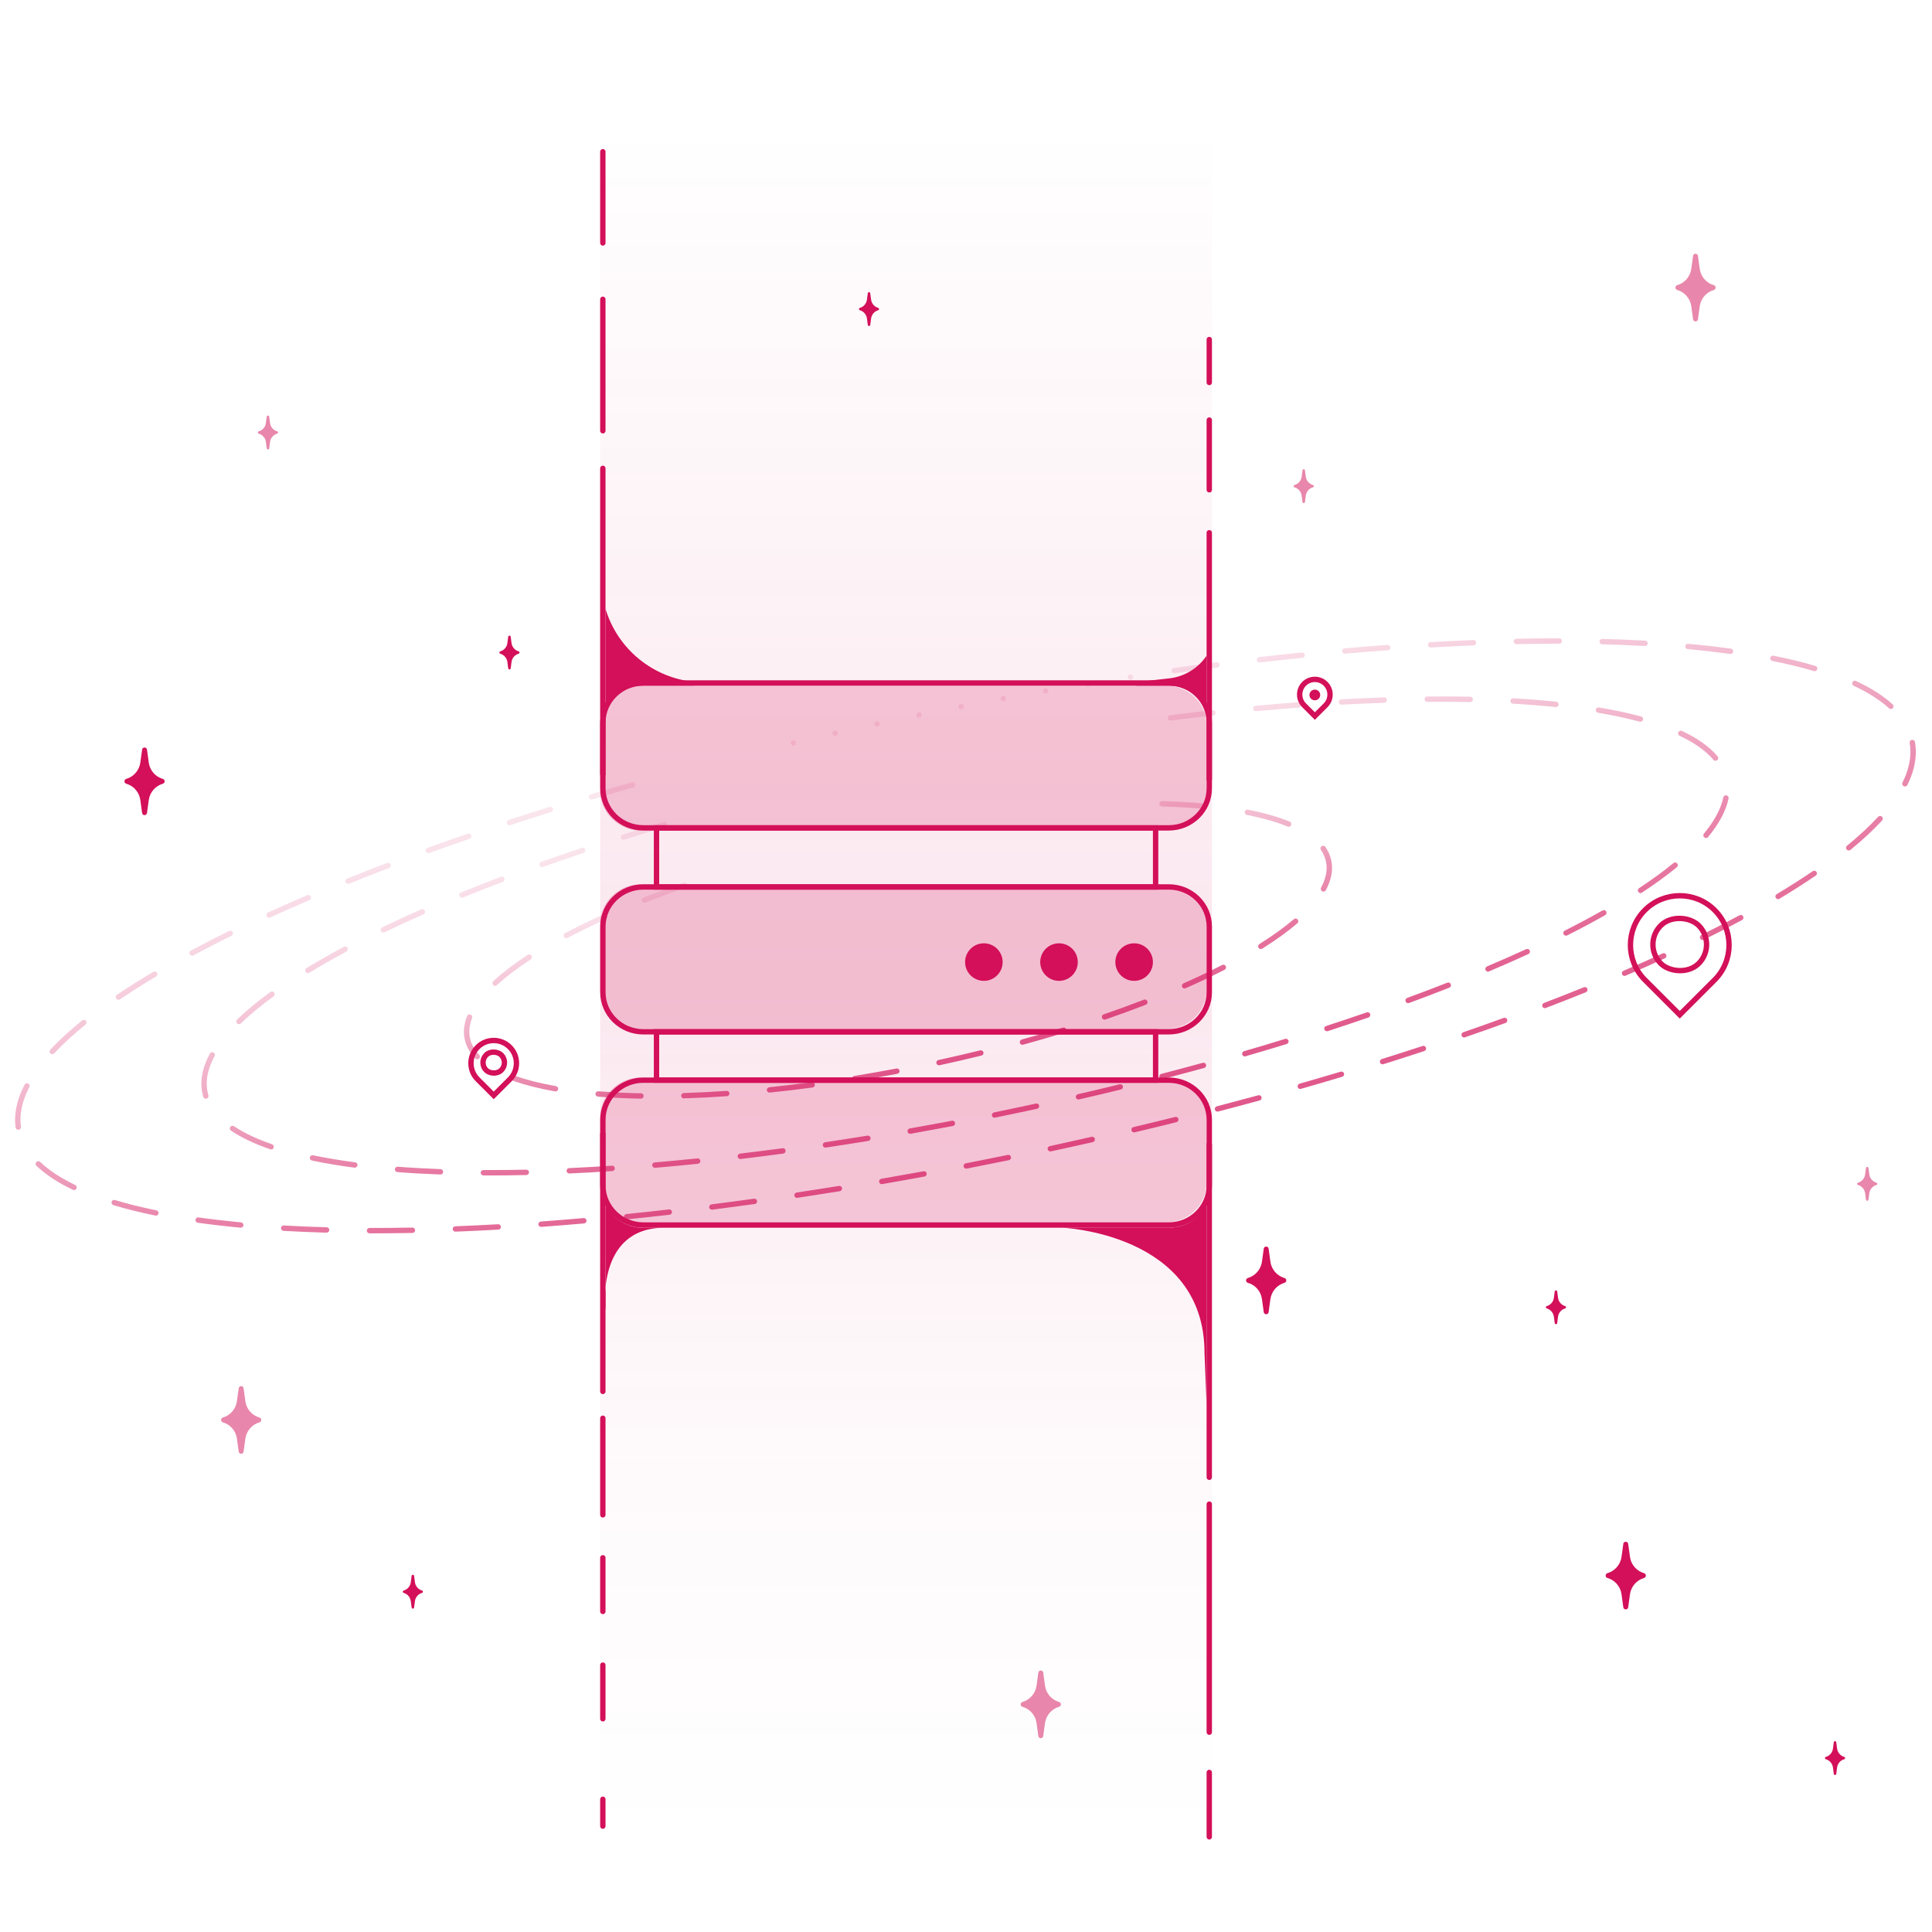 <?xml version="1.0" encoding="UTF-8"?><svg id="Layer_2" xmlns="http://www.w3.org/2000/svg" xmlns:xlink="http://www.w3.org/1999/xlink" viewBox="0 0 360 360"><defs><style>.cls-1,.cls-2,.cls-3{fill:none;}.cls-4{fill:url(#linear-gradient);}.cls-5,.cls-6,.cls-7{fill:#d31059;}.cls-2,.cls-3{stroke:#d31059;stroke-linecap:round;stroke-miterlimit:10;}.cls-6{opacity:.2;}.cls-8{fill:url(#linear-gradient-3);}.cls-9{fill:url(#linear-gradient-4);}.cls-10{fill:url(#linear-gradient-2);}.cls-3{opacity:.1;stroke-dasharray:0 8;}.cls-7{opacity:.5;}</style><linearGradient id="linear-gradient" x1="168.83" y1="23.77" x2="168.83" y2="343.77" gradientUnits="userSpaceOnUse"><stop offset="0" stop-color="#d31059" stop-opacity="0"/><stop offset=".5" stop-color="#d31059" stop-opacity=".1"/><stop offset=".57" stop-color="#d31059" stop-opacity=".07"/><stop offset=".78" stop-color="#d31059" stop-opacity=".02"/><stop offset="1" stop-color="#d31059" stop-opacity="0"/></linearGradient><linearGradient id="linear-gradient-2" x1="187.9" y1="208.25" x2="171.2" y2="141.28" gradientUnits="userSpaceOnUse"><stop offset="0" stop-color="#d31059" stop-opacity=".7"/><stop offset="1" stop-color="#d31059" stop-opacity=".1"/></linearGradient><linearGradient id="linear-gradient-3" x1="190.37" y1="216.29" x2="169.57" y2="132.85" xlink:href="#linear-gradient-2"/><linearGradient id="linear-gradient-4" x1="172.85" y1="199.18" x2="162.04" y2="155.81" xlink:href="#linear-gradient-2"/></defs><g id="Layer_1-2"><g id="DC"><g id="Datacenter"><rect class="cls-4" x="111.83" y="23.77" width="114" height="320"/><path class="cls-6" d="m224.83,135.13v12.27c0,4.06-3.38,7.36-7.54,7.36h-97.93c-4.16,0-7.54-3.3-7.54-7.36v-12.27c0-1.04.22-2.03.62-2.92,1.15-2.61,3.81-4.44,6.92-4.44h97.93c3.1,0,5.76,1.83,6.92,4.44.4.9.62,1.88.62,2.92Z"/><path class="cls-6" d="m224.83,172.13v12.27c0,4.06-3.38,7.36-7.53,7.36h-97.93c-4.16,0-7.53-3.3-7.53-7.36v-12.27c0-4.06,3.38-7.36,7.53-7.36h97.93c4.16,0,7.53,3.3,7.53,7.36Z"/><path class="cls-6" d="m224.83,208.13v12.27c0,1.04-.22,2.02-.62,2.92-1.15,2.61-3.81,4.44-6.92,4.44h-97.93c-3.1,0-5.76-1.83-6.92-4.44-.4-.9-.62-1.88-.62-2.92v-12.27c0-4.06,3.38-7.36,7.54-7.36h97.93c4.16,0,7.54,3.3,7.54,7.36Z"/><path class="cls-2" d="m225.33,134.63v12.27c0,4.06-3.38,7.36-7.53,7.36h-97.93c-4.16,0-7.53-3.3-7.53-7.36v-12.27c0-4.06,3.38-7.36,7.53-7.36h97.93c4.16,0,7.53,3.3,7.53,7.36Z"/><path class="cls-2" d="m225.33,172.63v12.27c0,4.06-3.38,7.36-7.53,7.36h-97.93c-4.16,0-7.53-3.3-7.53-7.36v-12.27c0-4.06,3.38-7.36,7.53-7.36h97.93c4.16,0,7.53,3.3,7.53,7.36Z"/><path class="cls-5" d="m217.8,228.77h-97.93c-4.43,0-8.03-3.53-8.03-7.86v-12.27c0-4.34,3.6-7.86,8.03-7.86h97.93c4.43,0,8.03,3.53,8.03,7.86v12.27c0,4.34-3.6,7.86-8.03,7.86Zm-97.93-27c-3.88,0-7.03,3.08-7.03,6.86v12.27c0,3.78,3.16,6.86,7.03,6.86h97.93c3.88,0,7.03-3.08,7.03-6.86v-12.27c0-3.78-3.16-6.86-7.03-6.86h-97.93Z"/><circle class="cls-5" cx="211.33" cy="179.27" r="3.5"/><circle class="cls-5" cx="197.33" cy="179.27" r="3.5"/><circle class="cls-5" cx="183.33" cy="179.27" r="3.5"/><rect class="cls-2" x="122.33" y="154.27" width="93" height="11"/><rect class="cls-2" x="122.33" y="192.27" width="93" height="9"/><line class="cls-2" x1="112.33" y1="144.27" x2="112.33" y2="87.27"/><line class="cls-2" x1="112.33" y1="80.27" x2="112.33" y2="55.77"/><line class="cls-2" x1="112.33" y1="45.27" x2="112.33" y2="28.27"/><line class="cls-2" x1="225.33" y1="213.27" x2="225.33" y2="275.27"/><line class="cls-2" x1="225.33" y1="280.27" x2="225.33" y2="322.77"/><line class="cls-2" x1="225.33" y1="330.27" x2="225.33" y2="342.27"/><line class="cls-2" x1="112.33" y1="211.27" x2="112.33" y2="259.27"/><line class="cls-2" x1="112.33" y1="264.27" x2="112.33" y2="282.27"/><line class="cls-2" x1="112.33" y1="290.27" x2="112.33" y2="300.27"/><line class="cls-2" x1="112.33" y1="310.27" x2="112.33" y2="320.27"/><line class="cls-2" x1="112.33" y1="335.27" x2="112.33" y2="340.27"/><line class="cls-2" x1="225.33" y1="145.27" x2="225.33" y2="99.27"/><line class="cls-2" x1="225.33" y1="91.27" x2="225.33" y2="78.27"/><line class="cls-2" x1="225.33" y1="71.27" x2="225.33" y2="63.27"/><path class="cls-5" d="m130.25,127.14l-.87.62h-9.62c-3.11,0-5.77,1.85-6.93,4.5v-18.81c2.25,7.51,8.86,12.9,16.67,13.62l.75.06Z"/><path class="cls-5" d="m224.83,122.17v10.1c-1.16-2.65-3.82-4.5-6.93-4.5h-6.13l-.62-.62,6.74-.75c2.82-.31,5.36-1.87,6.94-4.23Z"/><path class="cls-5" d="m224.83,224.26v37.47l-.39-9.67c0-22.3-26.61-23.3-26.61-23.3h20.07c3.11,0,5.77-1.85,6.93-4.5Z"/><path class="cls-5" d="m123.83,228.77c-13,0-11,15.55-11,15.55v-20.05c1.16,2.65,3.82,4.5,6.93,4.5h4.07Z"/><path class="cls-10" d="m91.33,219.02h-1.26c-.28,0-.5-.23-.5-.5s.22-.5.5-.5h1.26c2.2,0,4.46-.02,6.73-.07.31,0,.51.21.51.49,0,.28-.21.51-.49.51-2.28.05-4.55.08-6.75.08Zm-9.26-.17h-.02c-2.75-.1-5.45-.25-8.01-.45-.28-.02-.48-.26-.46-.54.02-.28.29-.49.54-.46,2.55.2,5.23.35,7.97.45.28.01.49.24.48.52-.01.27-.23.48-.5.48Zm24-.19c-.27,0-.49-.21-.5-.48-.01-.28.2-.51.48-.52,2.6-.12,5.28-.27,7.98-.45.3-.03.51.19.53.47.02.28-.19.51-.47.53-2.7.18-5.39.33-8,.45,0,0-.02,0-.02,0Zm15.96-1.06c-.26,0-.47-.2-.5-.46-.02-.28.18-.52.46-.54,2.62-.22,5.3-.48,7.96-.75.26-.03.52.17.55.45.03.27-.17.52-.45.55-2.66.27-5.34.53-7.97.75-.01,0-.03,0-.04,0Zm-55.9-.02s-.04,0-.07,0c-2.83-.37-5.49-.82-7.93-1.33-.27-.06-.44-.32-.39-.59.06-.27.32-.45.59-.39,2.41.5,5.05.95,7.85,1.31.27.04.47.29.43.56-.03.25-.25.43-.5.43Zm71.82-1.62c-.25,0-.46-.19-.5-.44-.03-.27.16-.52.44-.56,2.61-.31,5.26-.65,7.93-1,.27-.05.53.15.56.43.04.27-.16.53-.43.56-2.68.36-5.33.7-7.94,1.01-.02,0-.04,0-.06,0Zm-87.43-1.78c-.05,0-.11,0-.16-.03-2.93-1.01-5.39-2.18-7.32-3.47-.23-.15-.29-.46-.14-.69.16-.23.47-.29.69-.14,1.86,1.25,4.25,2.38,7.09,3.36.26.09.4.37.31.64-.07.21-.27.34-.47.34Zm103.29-.34c-.24,0-.46-.18-.49-.43-.04-.27.15-.53.42-.57,2.61-.39,5.24-.8,7.9-1.23.26-.05.53.14.57.41.04.27-.14.53-.41.57-2.66.43-5.3.85-7.91,1.24-.03,0-.05,0-.08,0Zm15.79-2.58c-.24,0-.45-.17-.49-.41-.05-.27.13-.53.41-.58,2.6-.46,5.23-.94,7.86-1.44.28-.05.53.13.58.4s-.13.53-.4.58c-2.64.5-5.27.98-7.88,1.45-.03,0-.06,0-.09,0Zm15.72-2.99c-.23,0-.44-.16-.49-.4-.05-.27.12-.53.39-.59l1.4-.29c2.16-.44,4.3-.9,6.42-1.36.28-.06.54.11.59.38.06.27-.11.54-.38.59-2.13.46-4.28.92-6.44,1.36l-1.4.29s-.07,0-.1,0Zm15.64-3.39c-.23,0-.43-.16-.49-.39-.06-.27.11-.54.38-.6,2.62-.6,5.21-1.22,7.78-1.85.27-.06.54.1.6.37.07.27-.1.54-.37.6-2.57.63-5.17,1.25-7.79,1.85-.04,0-.08.01-.11.01Zm-162.61-.16c-.22,0-.42-.14-.48-.36-.07-.23-.12-.46-.17-.69-.12-.57-.18-1.16-.18-1.75,0-1.78.54-3.66,1.59-5.6.13-.24.44-.33.68-.2.24.13.33.44.2.68-.98,1.79-1.47,3.51-1.47,5.12,0,.52.05,1.04.16,1.55.04.21.09.41.15.62.08.26-.07.54-.34.62-.05.01-.09.02-.14.02Zm178.16-3.64c-.22,0-.43-.15-.48-.37-.07-.27.09-.54.36-.61,2.61-.68,5.18-1.36,7.73-2.06.27-.07.54.08.61.35.07.27-.08.54-.35.61-2.55.7-5.13,1.38-7.74,2.06-.04.01-.08.02-.13.02Zm15.44-4.23c-.22,0-.42-.14-.48-.36-.08-.27.08-.54.34-.62,2.59-.75,5.15-1.51,7.66-2.29.26-.08.54.07.62.33.08.26-.07.54-.33.62-2.52.77-5.08,1.54-7.68,2.29-.05.01-.09.02-.14.02Zm15.3-4.7c-.21,0-.41-.13-.48-.34-.08-.26.06-.54.32-.63,2.57-.83,5.12-1.69,7.58-2.54.26-.09.55.05.64.31s-.05.55-.31.64c-2.47.85-5.03,1.71-7.6,2.55-.05.02-.1.02-.16.02Zm-202.72-1.31c-.13,0-.26-.05-.36-.15-.19-.2-.19-.52.01-.71,1.73-1.67,3.82-3.41,6.21-5.14.22-.16.54-.11.7.11.16.22.11.54-.11.7-2.35,1.71-4.4,3.41-6.1,5.05-.1.09-.22.14-.35.14Zm217.85-3.92c-.2,0-.39-.12-.47-.33-.1-.26.04-.55.3-.64,2.56-.94,5.07-1.9,7.47-2.84.26-.1.55.02.65.28.1.26-.02.55-.28.65-2.4.95-4.92,1.91-7.49,2.85-.06.02-.12.03-.17.03Zm-205.02-5.59c-.17,0-.33-.09-.43-.24-.14-.24-.07-.54.17-.69,2.15-1.31,4.5-2.65,6.97-3.98.24-.13.55-.04.68.21.13.24.04.55-.2.68-2.46,1.32-4.79,2.65-6.93,3.95-.08.05-.17.07-.26.07Zm219.91-.28c-.19,0-.38-.11-.46-.31-.11-.25.01-.55.26-.66,2.51-1.06,4.97-2.15,7.31-3.22.25-.11.55,0,.66.25.12.25,0,.55-.25.66-2.35,1.08-4.82,2.17-7.34,3.24-.06.03-.13.04-.2.04Zm14.53-6.7c-.18,0-.36-.1-.45-.27-.12-.25-.03-.55.22-.67,2.47-1.25,4.84-2.51,7.04-3.76.24-.14.54-.05.68.19.14.24.05.55-.19.68-2.21,1.25-4.59,2.53-7.08,3.78-.07.04-.15.05-.23.05Zm-220.36-.6c-.19,0-.36-.1-.45-.28-.12-.25-.02-.55.23-.67,2.32-1.12,4.77-2.25,7.28-3.36.25-.11.55,0,.66.26.11.25,0,.55-.25.66-2.5,1.1-4.94,2.23-7.25,3.34-.07.03-.14.05-.22.05Zm14.63-6.48c-.2,0-.38-.12-.46-.31-.1-.26.02-.55.27-.65,2.41-.98,4.92-1.97,7.46-2.94.26-.1.55.03.64.29.1.26-.03.55-.29.65-2.53.96-5.03,1.95-7.43,2.93-.06.03-.13.04-.19.04Zm219.62-.85c-.16,0-.32-.08-.42-.23-.15-.23-.09-.54.14-.69,2.39-1.58,4.56-3.15,6.42-4.68.21-.17.53-.14.7.07.17.21.14.53-.07.7-1.89,1.55-4.08,3.14-6.51,4.74-.08.06-.18.08-.28.08Zm-204.67-4.85c-.21,0-.4-.13-.47-.33-.09-.26.04-.55.3-.64,2.46-.88,5-1.76,7.57-2.62.26-.09.54.05.63.31s-.05.55-.31.63c-2.56.86-5.1,1.74-7.55,2.61-.06.02-.11.03-.17.03Zm15.17-5.1c-.21,0-.41-.14-.48-.35-.08-.26.06-.54.33-.63,2.51-.79,5.06-1.58,7.65-2.35.27-.08.54.07.62.34.08.26-.07.54-.34.62-2.59.77-5.13,1.56-7.63,2.35-.05.02-.1.02-.15.02Zm201.7-.32c-.11,0-.23-.04-.32-.12-.21-.18-.24-.49-.07-.7,1.96-2.36,3.17-4.63,3.61-6.74.06-.27.32-.44.59-.39.27.06.44.32.39.59-.47,2.27-1.75,4.68-3.82,7.18-.1.12-.24.18-.38.18Zm1.76-14.39c-.14,0-.28-.06-.38-.18-1.39-1.66-3.5-3.16-6.29-4.47-.25-.12-.36-.42-.24-.67.12-.25.41-.36.67-.24,2.92,1.37,5.15,2.96,6.63,4.73.18.21.15.53-.06.7-.09.08-.21.12-.32.12Zm-13.99-7.27s-.09,0-.13-.02c-2.34-.63-4.96-1.19-7.77-1.66-.27-.05-.46-.3-.41-.58.05-.27.31-.45.58-.41,2.85.48,5.5,1.05,7.87,1.68.27.07.42.35.35.61-.06.22-.26.37-.48.37Zm-87.57-.22c-.25,0-.46-.18-.5-.44-.03-.27.16-.52.43-.56,2.68-.34,5.33-.65,7.95-.94.27-.03.52.17.55.44.03.27-.17.52-.44.55-2.61.29-5.26.6-7.94.94-.02,0-.04,0-.06,0Zm15.9-1.76c-.25,0-.47-.19-.5-.45-.03-.27.18-.52.45-.54,2.7-.25,5.39-.48,7.98-.68.29-.02.52.19.54.46.02.28-.19.52-.46.54-2.59.2-5.27.42-7.96.68-.02,0-.03,0-.05,0Zm55.92-.76s-.04,0-.05,0c-2.51-.26-5.19-.47-7.95-.63-.28-.02-.49-.25-.47-.53.02-.27.23-.47.53-.47,2.78.16,5.47.37,8,.63.27.03.47.27.45.55-.03.26-.24.45-.5.45Zm-39.96-.44c-.26,0-.48-.21-.5-.47-.02-.28.2-.51.47-.53,2.72-.15,5.41-.27,8-.36.26-.04.51.21.52.48,0,.28-.21.51-.48.52-2.58.09-5.27.21-7.98.36,0,0-.02,0-.03,0Zm23.99-.49h-.01c-2.58-.05-5.24-.07-7.99-.04-.27.02-.5-.22-.5-.5,0-.28.22-.5.5-.5,2.75-.02,5.42,0,8.02.04.28,0,.5.23.49.51,0,.27-.23.49-.5.49Z"/><path class="cls-8" d="m69.67,229.81h-.82c-.28,0-.5-.23-.5-.5,0-.28.22-.5.5-.5h.82c2.35,0,4.76-.02,7.17-.07.28,0,.5.21.51.49,0,.28-.21.5-.49.51-2.42.05-4.84.07-7.19.07Zm-8.82-.12h-.01c-2.75-.08-5.44-.19-8.01-.34-.28-.02-.49-.25-.47-.53.02-.28.26-.5.53-.47,2.55.15,5.24.26,7.98.33.28,0,.49.24.49.51,0,.27-.23.49-.5.49Zm24-.19c-.27,0-.49-.21-.5-.48-.01-.28.2-.51.48-.52,2.63-.1,5.31-.23,7.98-.38.27-.03.51.2.53.47.02.28-.2.51-.47.53-2.68.15-5.37.28-8,.38h-.02Zm-39.97-.74s-.03,0-.05,0c-2.77-.26-5.45-.57-7.97-.92-.27-.04-.46-.29-.43-.56.04-.27.3-.46.56-.43,2.5.35,5.17.66,7.92.92.27.03.48.27.45.54-.02.26-.24.45-.5.45Zm55.94-.15c-.26,0-.48-.2-.5-.46-.02-.28.19-.51.46-.54,2.62-.19,5.28-.4,7.97-.64.26-.02.52.18.54.46.02.27-.18.52-.46.54-2.7.23-5.36.45-7.98.64-.01,0-.02,0-.04,0Zm15.94-1.39c-.25,0-.47-.19-.5-.45-.03-.27.17-.52.45-.55,2.62-.26,5.27-.55,7.95-.86.27-.03.52.17.55.44.03.27-.17.52-.44.55-2.68.31-5.34.59-7.96.86-.02,0-.03,0-.05,0Zm-87.72-.72s-.07,0-.1,0c-2.81-.57-5.44-1.23-7.81-1.94-.26-.08-.41-.36-.33-.62.08-.26.36-.41.62-.33,2.34.71,4.93,1.35,7.72,1.92.27.06.45.32.39.59-.05.24-.26.4-.49.4Zm103.61-1.09c-.25,0-.46-.18-.5-.44-.04-.27.16-.52.43-.56,2.62-.33,5.26-.68,7.93-1.05.25-.04.53.15.56.43.04.27-.15.53-.43.56-2.67.37-5.31.72-7.94,1.06-.02,0-.04,0-.06,0Zm15.85-2.2c-.24,0-.46-.18-.49-.43-.04-.27.15-.53.42-.57,2.61-.39,5.25-.81,7.9-1.23.27-.05.53.14.57.41.04.27-.14.53-.41.57-2.66.43-5.29.84-7.91,1.24-.03,0-.05,0-.08,0Zm-134.7-1.46c-.07,0-.15-.02-.22-.05-2.79-1.33-5.07-2.83-6.78-4.46-.2-.19-.21-.51-.02-.71.19-.2.51-.21.71-.02,1.63,1.56,3.83,3,6.52,4.29.25.12.35.42.24.67-.09.18-.26.28-.45.28Zm150.5-1.1c-.24,0-.45-.17-.49-.42-.05-.27.14-.53.41-.58,2.61-.45,5.23-.92,7.87-1.4.27-.04.53.13.58.4.05.27-.13.53-.4.58-2.64.49-5.27.95-7.88,1.41-.03,0-.06,0-.09,0Zm15.74-2.89c-.23,0-.44-.17-.49-.4-.05-.27.12-.53.4-.59,2.6-.51,5.22-1.03,7.84-1.57.27-.05.54.12.59.39.05.27-.12.54-.39.59-2.63.54-5.24,1.06-7.85,1.57-.03,0-.06,0-.1,0Zm15.67-3.22c-.23,0-.44-.16-.49-.39-.06-.27.11-.54.38-.59,2.62-.57,5.22-1.14,7.81-1.73.27-.06.54.11.6.38.06.27-.11.54-.38.6-2.59.59-5.19,1.16-7.82,1.73-.04,0-.07.01-.11.01Zm15.61-3.54c-.23,0-.43-.15-.49-.38-.06-.27.1-.54.37-.6,2.61-.62,5.2-1.25,7.77-1.89.27-.07.54.1.61.36.07.27-.1.54-.36.61-2.57.64-5.17,1.27-7.78,1.89-.04,0-.08.01-.12.01Zm-207.92-.48c-.25,0-.46-.18-.49-.43-.06-.47-.1-.95-.1-1.43,0-2.08.59-4.28,1.77-6.54.13-.25.43-.34.67-.21.25.13.34.43.21.67-1.1,2.12-1.65,4.16-1.65,6.07,0,.43.03.87.09,1.29.04.27-.15.53-.43.56-.02,0-.04,0-.07,0Zm223.45-3.39c-.22,0-.42-.15-.48-.37-.07-.27.09-.54.36-.61,2.6-.68,5.18-1.37,7.73-2.06.27-.07.54.08.61.35.07.27-.08.54-.35.61-2.55.7-5.13,1.39-7.74,2.07-.04.01-.08.02-.13.02Zm15.44-4.22c-.22,0-.42-.14-.48-.36-.08-.27.08-.54.34-.62,2.59-.74,5.15-1.49,7.67-2.24.27-.08.54.07.62.33.08.26-.07.54-.34.62-2.53.76-5.09,1.51-7.69,2.25-.05.01-.09.02-.14.02Zm15.33-4.59c-.21,0-.41-.14-.48-.35-.08-.26.06-.54.33-.63,2.58-.81,5.11-1.62,7.61-2.44.26-.09.54.06.63.32.09.26-.06.54-.32.63-2.5.82-5.05,1.64-7.63,2.45-.05.02-.1.02-.15.02Zm-247.89-1.89c-.12,0-.25-.04-.34-.13-.2-.19-.21-.51-.02-.71,1.66-1.77,3.66-3.61,5.94-5.45.21-.17.53-.14.7.07s.14.53-.07.7c-2.24,1.81-4.21,3.61-5.84,5.36-.1.11-.23.16-.37.16Zm263.09-3.11c-.21,0-.4-.13-.47-.34-.09-.26.05-.55.31-.64,2.56-.88,5.07-1.77,7.54-2.67.26-.09.55.04.64.3.09.26-.04.55-.3.64-2.47.9-4.99,1.79-7.55,2.67-.05.02-.11.03-.16.03Zm15.05-5.46c-.2,0-.39-.12-.47-.32-.1-.26.03-.55.29-.65,2.52-.96,5.02-1.95,7.44-2.93.25-.1.55.02.65.28.1.26-.02.55-.28.65-2.42.98-4.93,1.96-7.46,2.93-.06.02-.12.03-.18.03Zm-265.81-1.57c-.16,0-.32-.08-.41-.22-.16-.23-.09-.54.13-.69,2.09-1.41,4.37-2.86,6.79-4.29.24-.14.54-.06.69.17.14.24.06.54-.17.69-2.4,1.42-4.66,2.86-6.74,4.26-.09.06-.18.09-.28.09Zm280.65-4.44c-.19,0-.38-.11-.46-.3-.11-.25,0-.55.26-.66,2.48-1.06,4.93-2.15,7.3-3.24.25-.11.55,0,.66.25.12.25,0,.55-.25.66-2.38,1.09-4.84,2.19-7.33,3.25-.06.03-.13.04-.2.04Zm-266.92-3.77c-.18,0-.35-.1-.44-.26-.13-.24-.04-.55.2-.68,2.27-1.22,4.67-2.45,7.13-3.67.25-.12.55-.02.67.23.12.25.02.55-.23.67-2.46,1.21-4.84,2.44-7.1,3.65-.08.04-.16.06-.24.06Zm281.46-2.92c-.18,0-.36-.1-.45-.28-.12-.25-.02-.55.23-.67,2.45-1.21,4.84-2.45,7.1-3.66.24-.13.55-.04.68.2.13.24.04.55-.2.68-2.26,1.22-4.66,2.46-7.13,3.68-.07.04-.15.05-.22.05Zm-267.11-4.17c-.19,0-.37-.11-.46-.29-.11-.25,0-.55.25-.66,2.36-1.08,4.83-2.17,7.33-3.24.25-.11.55,0,.66.26.11.25,0,.55-.26.66-2.5,1.07-4.95,2.16-7.31,3.23-.07.03-.14.05-.21.05Zm281.18-3.45c-.17,0-.33-.09-.43-.24-.14-.24-.07-.54.17-.69,2.4-1.43,4.66-2.88,6.72-4.28.23-.15.54-.1.69.13.16.23.1.54-.13.69-2.08,1.42-4.36,2.87-6.77,4.32-.08.05-.17.07-.26.07Zm-266.48-2.86c-.2,0-.38-.12-.46-.31-.1-.26.02-.55.28-.65,2.41-.97,4.92-1.95,7.46-2.92.26-.1.55.03.65.29.1.26-.03.55-.29.65-2.54.97-5.04,1.95-7.44,2.92-.06.02-.12.04-.19.04Zm14.95-5.71c-.2,0-.4-.13-.47-.33-.09-.26.04-.55.3-.64,2.47-.89,4.99-1.78,7.55-2.66.26-.09.54.05.63.31.09.26-.05.55-.31.64-2.56.88-5.07,1.77-7.54,2.66-.06.02-.11.03-.17.03Zm264.69-.5c-.14,0-.29-.06-.39-.18-.17-.21-.14-.53.07-.7,2.24-1.83,4.19-3.64,5.8-5.39.19-.2.5-.22.71-.03.2.19.22.5.03.71-1.64,1.79-3.63,3.63-5.9,5.49-.09.08-.21.11-.32.11Zm-249.56-4.71c-.21,0-.41-.13-.48-.34-.09-.26.06-.54.32-.63,2.5-.82,5.05-1.64,7.63-2.44.27-.08.54.06.63.33.08.26-.06.54-.33.63-2.58.81-5.11,1.62-7.62,2.44-.05.02-.1.02-.16.02Zm15.28-4.78c-.22,0-.41-.14-.48-.36-.08-.26.07-.54.34-.62,2.53-.76,5.09-1.5,7.69-2.24.27-.07.54.08.62.34.08.27-.08.54-.34.62-2.59.74-5.15,1.49-7.67,2.24-.05.01-.1.02-.14.02Zm244.75-2.44c-.07,0-.15-.02-.22-.05-.25-.12-.35-.42-.23-.67.98-1.99,1.48-3.91,1.48-5.72,0-.56-.05-1.12-.14-1.66-.05-.27.14-.53.41-.58.26-.05.53.13.58.41.1.6.16,1.22.16,1.83,0,1.97-.53,4.04-1.58,6.17-.09.18-.26.28-.45.28Zm-2.61-14.43c-.12,0-.24-.04-.34-.13-1.67-1.52-3.89-2.94-6.59-4.19-.25-.12-.36-.41-.24-.66.12-.25.42-.36.66-.24,2.79,1.3,5.1,2.77,6.84,4.36.2.19.22.5.03.71-.1.11-.23.16-.37.16Zm-133.53-6.66c-.25,0-.46-.18-.49-.43-.04-.27.15-.53.43-.56,2.67-.37,5.31-.73,7.94-1.06.27-.03.52.16.56.43.04.27-.16.52-.43.56-2.62.33-5.26.69-7.92,1.06-.02,0-.05,0-.07,0Zm119.32-.39s-.09,0-.14-.02c-2.35-.69-4.95-1.33-7.73-1.88-.27-.05-.45-.32-.39-.59.05-.27.33-.45.59-.39,2.81.56,5.43,1.2,7.81,1.9.26.08.42.36.34.62-.06.22-.26.36-.48.36Zm-103.45-1.63c-.25,0-.47-.19-.5-.44-.03-.27.17-.52.44-.55,2.68-.31,5.33-.6,7.96-.86.27-.02.52.17.55.45.03.27-.17.52-.45.55-2.62.27-5.27.55-7.95.86-.02,0-.04,0-.06,0Zm87.79-1.58s-.05,0-.07,0c-2.51-.34-5.17-.65-7.93-.9-.27-.03-.48-.27-.45-.54.03-.28.27-.48.54-.45,2.77.25,5.45.56,7.97.9.27.04.46.29.43.56-.03.25-.25.43-.49.43Zm-71.87-.04c-.26,0-.47-.2-.5-.46-.02-.28.18-.52.45-.54,2.7-.24,5.36-.45,7.98-.64.24-.03.51.19.54.46.02.28-.19.51-.46.53-2.62.19-5.28.41-7.97.64-.01,0-.03,0-.04,0Zm15.96-1.16c-.26,0-.48-.21-.5-.47-.02-.28.19-.51.47-.53,2.71-.15,5.4-.29,8-.39.31-.03.51.2.52.48.01.28-.2.51-.48.52-2.6.1-5.28.23-7.98.39,0,0-.02,0-.03,0Zm39.98-.28s-.02,0-.03,0c-2.57-.14-5.26-.25-7.98-.32-.28,0-.49-.24-.49-.51,0-.27.24-.5.51-.49,2.73.07,5.43.18,8.01.32.28.02.49.25.47.53-.01.27-.24.47-.5.47Zm-24-.35c-.27,0-.49-.22-.5-.49,0-.28.21-.5.49-.51,2.57-.05,5.12-.08,7.58-.08h.43c.28,0,.5.23.5.5s-.22.5-.5.5h-.43c-2.46,0-5,.03-7.56.08h-.01Z"/><path class="cls-3" d="m147.83,138.43c7.69-1.84,15.56-3.59,23.59-5.24,13.83-2.85,27.36-5.25,40.41-7.2"/><path class="cls-9" d="m119.43,204.72h0c-2.81-.05-5.51-.18-8.02-.38-.28-.02-.48-.26-.46-.54.02-.28.27-.47.54-.46,2.5.2,5.17.33,7.96.38.28,0,.5.23.49.51,0,.27-.23.49-.5.49Zm8-.05c-.27,0-.49-.21-.5-.49,0-.28.21-.51.49-.51,2.58-.08,5.26-.21,7.97-.4.27-.02.51.19.53.46.02.28-.19.51-.46.53-2.73.19-5.42.32-8.01.4h-.01Zm15.96-1.08c-.25,0-.47-.19-.5-.45-.03-.27.17-.52.45-.55,2.59-.27,5.26-.58,7.93-.94.26-.05.53.15.56.43.04.27-.16.53-.43.56-2.68.36-5.36.68-7.96.94-.02,0-.03,0-.05,0Zm-39.89-.23s-.06,0-.09,0c-2.97-.52-5.6-1.19-7.83-1.98-.26-.09-.4-.38-.3-.64.09-.26.38-.4.64-.3,2.17.78,4.75,1.43,7.67,1.94.27.05.45.31.41.58-.04.24-.25.41-.49.41Zm55.75-1.88c-.24,0-.45-.17-.49-.42-.04-.27.14-.53.41-.57,2.59-.42,5.23-.89,7.87-1.39.27-.05.53.13.58.4.05.27-.13.53-.4.58-2.64.5-5.3.97-7.89,1.39-.03,0-.05,0-.08,0Zm15.72-2.98c-.23,0-.44-.16-.49-.39-.06-.27.11-.54.38-.59,2.61-.57,5.23-1.17,7.79-1.8.27-.06.54.1.6.37.07.27-.1.54-.37.6-2.56.63-5.19,1.23-7.81,1.8-.04,0-.07.01-.11.01Zm-86.05-1.1c-.13,0-.26-.05-.36-.16-1.04-1.1-1.71-2.32-1.98-3.63-.09-.44-.14-.89-.14-1.35,0-.94.2-1.93.58-2.92.1-.26.39-.39.65-.29.26.1.39.39.29.65-.34.88-.51,1.74-.51,2.56,0,.39.04.78.12,1.15.23,1.12.81,2.18,1.73,3.14.19.2.18.52-.02.71-.1.09-.22.14-.34.14Zm101.6-2.71c-.22,0-.42-.15-.48-.37-.07-.27.08-.54.35-.62,2.6-.71,5.19-1.46,7.67-2.23.26-.08.54.07.62.33.08.26-.07.54-.33.62-2.49.77-5.08,1.52-7.7,2.24-.04.01-.09.02-.13.02Zm15.29-4.71c-.21,0-.4-.13-.47-.34-.09-.26.05-.54.31-.63,2.57-.88,5.1-1.8,7.5-2.73.26-.1.55.03.65.29.1.26-.03.55-.29.65-2.42.93-4.95,1.86-7.54,2.75-.05.02-.11.03-.16.03Zm14.92-5.79c-.19,0-.38-.11-.46-.3-.11-.25,0-.55.26-.66,2.54-1.12,4.96-2.27,7.2-3.42.25-.13.55-.03.67.22.13.25.03.55-.22.67-2.26,1.16-4.7,2.32-7.26,3.44-.07.03-.13.04-.2.04Zm-128.47-.5c-.13,0-.27-.05-.37-.16-.19-.2-.17-.52.03-.71,1.74-1.6,3.9-3.25,6.42-4.89.23-.15.54-.09.69.15.15.23.09.54-.15.69-2.48,1.61-4.59,3.23-6.29,4.79-.1.09-.22.13-.34.13Zm142.67-6.86c-.17,0-.33-.08-.42-.23-.15-.23-.08-.54.16-.69,2.49-1.56,4.65-3.11,6.42-4.63.21-.18.53-.15.71.05.18.21.16.53-.05.71-1.82,1.55-4.02,3.14-6.54,4.72-.08.05-.17.08-.27.08Zm-129.41-2.01c-.18,0-.35-.1-.44-.27-.13-.24-.04-.55.21-.68,2.23-1.18,4.66-2.36,7.22-3.51.25-.11.55,0,.66.25.11.25,0,.55-.25.66-2.54,1.15-4.95,2.32-7.17,3.49-.07.04-.15.06-.23.06Zm14.57-6.61c-.2,0-.39-.12-.46-.32-.1-.26.02-.55.28-.65,2.41-.95,4.94-1.89,7.52-2.79.26-.09.55.05.64.31.09.26-.05.55-.31.64-2.57.9-5.08,1.83-7.48,2.78-.06.02-.12.03-.18.03Zm126.52-2.07c-.08,0-.16-.02-.24-.06-.24-.13-.34-.43-.21-.68.69-1.29,1.04-2.53,1.04-3.7,0-.39-.04-.78-.12-1.15-.16-.76-.47-1.49-.94-2.18-.16-.23-.1-.54.13-.69.23-.15.54-.1.7.13.54.8.91,1.65,1.1,2.54.09.44.14.89.14,1.35,0,1.33-.39,2.73-1.16,4.17-.09.17-.26.26-.44.26Zm-6.49-12.09c-.06,0-.13-.01-.19-.04-2.1-.86-4.66-1.59-7.59-2.16-.27-.05-.45-.32-.39-.59.05-.27.31-.45.59-.39,2.99.59,5.61,1.34,7.77,2.22.25.1.38.4.27.65-.08.19-.27.31-.46.31Zm-15.6-3.31s-.03,0-.05,0c-2.48-.23-5.16-.39-7.95-.47-.28,0-.49-.24-.49-.51,0-.27.23-.49.5-.49h.01c2.82.08,5.52.24,8.02.47.27.03.48.27.45.54-.02.26-.24.45-.5.45Z"/><path class="cls-2" d="m313,166.9h0c5.07,0,9.19,4.12,9.19,9.19h0c0,5.07-4.12,9.19-9.19,9.19h-9.19v-9.19c0-5.07,4.12-9.19,9.19-9.19Z" transform="translate(-32.84 272.9) rotate(-45)"/><rect class="cls-2" x="308" y="171" width="10" height="10" rx="5" ry="5" transform="translate(-32.78 272.87) rotate(-45)"/><path class="cls-2" d="m245,126.59h0c1.56,0,2.83,1.27,2.83,2.83h0c0,1.56-1.27,2.83-2.83,2.83h-2.83v-2.83c0-1.56,1.27-2.83,2.83-2.83Z" transform="translate(-19.75 211.15) rotate(-45)"/><path class="cls-5" d="m245,129.5h0s0,0,0,0m0-1c-.26,0-.51.1-.71.29-.39.39-.39,1.02,0,1.41.2.2.45.29.71.29s.51-.1.71-.29c.39-.39.39-1.02,0-1.41-.2-.2-.45-.29-.71-.29h0Z"/><path class="cls-2" d="m92,193.88h0c2.34,0,4.24,1.9,4.24,4.24h0c0,2.34-1.9,4.24-4.24,4.24h-4.24v-4.24c0-2.34,1.9-4.24,4.24-4.24Z" transform="translate(-113.15 123.08) rotate(-45)"/><rect class="cls-2" x="90" y="196" width="4" height="4" rx="2" ry="2" transform="translate(297.06 272.95) rotate(135)"/><path class="cls-5" d="m306.35,294.03h0c.44-.13.44-.76,0-.89h0c-1.4-.4-2.44-1.6-2.63-3.05l-.33-2.41c-.07-.53-.84-.53-.91,0l-.33,2.41c-.2,1.45-1.23,2.64-2.63,3.05h0c-.44.13-.44.76,0,.89h0c1.4.4,2.44,1.6,2.63,3.05l.33,2.41c.07.53.84.53.91,0l.33-2.41c.2-1.45,1.23-2.64,2.63-3.05Z"/><path class="cls-7" d="m51.64,80.81h0c.22-.06.22-.38,0-.44h0c-.7-.2-1.22-.8-1.32-1.52l-.16-1.21c-.04-.27-.42-.27-.46,0l-.16,1.21c-.1.72-.61,1.32-1.32,1.52h0c-.22.06-.22.38,0,.44h0c.7.2,1.22.8,1.32,1.52l.16,1.21c.04.27.42.27.46,0l.16-1.21c.1-.72.61-1.32,1.32-1.52Z"/><path class="cls-5" d="m78.64,296.81h0c.22-.06.22-.38,0-.44h0c-.7-.2-1.22-.8-1.32-1.52l-.16-1.21c-.04-.27-.42-.27-.46,0l-.16,1.21c-.1.72-.61,1.32-1.32,1.52h0c-.22.06-.22.38,0,.44h0c.7.2,1.22.8,1.32,1.52l.16,1.21c.04.27.42.27.46,0l.16-1.21c.1-.72.61-1.32,1.32-1.52Z"/><path class="cls-7" d="m244.64,90.81h0c.22-.06.22-.38,0-.44h0c-.7-.2-1.22-.8-1.32-1.52l-.16-1.21c-.04-.27-.42-.27-.46,0l-.16,1.21c-.1.72-.61,1.32-1.32,1.52h0c-.22.06-.22.38,0,.44h0c.7.2,1.22.8,1.32,1.52l.16,1.21c.04.27.42.27.46,0l.16-1.21c.1-.72.61-1.32,1.32-1.52Z"/><path class="cls-5" d="m163.64,57.81h0c.22-.06.22-.38,0-.44h0c-.7-.2-1.22-.8-1.32-1.52l-.16-1.21c-.04-.27-.42-.27-.46,0l-.16,1.21c-.1.72-.61,1.32-1.32,1.52h0c-.22.06-.22.38,0,.44h0c.7.2,1.22.8,1.32,1.52l.16,1.21c.04.27.42.27.46,0l.16-1.21c.1-.72.61-1.32,1.32-1.52Z"/><path class="cls-7" d="m319.35,54.03h0c.44-.13.44-.76,0-.89h0c-1.4-.4-2.44-1.6-2.63-3.05l-.33-2.41c-.07-.53-.84-.53-.91,0l-.33,2.41c-.2,1.45-1.23,2.64-2.63,3.05h0c-.44.13-.44.76,0,.89h0c1.4.4,2.44,1.6,2.63,3.05l.33,2.41c.07.53.84.53.91,0l.33-2.41c.2-1.45,1.23-2.64,2.63-3.05Z"/><path class="cls-5" d="m239.35,239.03h0c.44-.13.44-.76,0-.89h0c-1.4-.4-2.44-1.6-2.63-3.05l-.33-2.41c-.07-.53-.84-.53-.91,0l-.33,2.41c-.2,1.45-1.23,2.64-2.63,3.05h0c-.44.13-.44.76,0,.89h0c1.4.4,2.44,1.6,2.63,3.05l.33,2.41c.07.53.84.53.91,0l.33-2.41c.2-1.45,1.23-2.64,2.63-3.05Z"/><path class="cls-5" d="m30.35,146.03h0c.44-.13.44-.76,0-.89h0c-1.4-.4-2.44-1.6-2.63-3.05l-.33-2.41c-.07-.53-.84-.53-.91,0l-.33,2.41c-.2,1.45-1.23,2.64-2.63,3.05h0c-.44.13-.44.76,0,.89h0c1.4.4,2.44,1.6,2.63,3.05l.33,2.41c.07.53.84.53.91,0l.33-2.41c.2-1.45,1.23-2.64,2.63-3.05Z"/><path class="cls-7" d="m349.64,220.81h0c.22-.06.22-.38,0-.44h0c-.7-.2-1.22-.8-1.32-1.52l-.16-1.21c-.04-.27-.42-.27-.46,0l-.16,1.21c-.1.72-.61,1.32-1.32,1.52h0c-.22.06-.22.38,0,.44h0c.7.2,1.22.8,1.32,1.52l.16,1.21c.04.27.42.27.46,0l.16-1.21c.1-.72.61-1.32,1.32-1.52Z"/><path class="cls-5" d="m291.64,243.81h0c.22-.06.22-.38,0-.44h0c-.7-.2-1.22-.8-1.32-1.52l-.16-1.21c-.04-.27-.42-.27-.46,0l-.16,1.21c-.1.72-.61,1.32-1.32,1.52h0c-.22.06-.22.38,0,.44h0c.7.2,1.22.8,1.32,1.52l.16,1.21c.04.27.42.27.46,0l.16-1.21c.1-.72.61-1.32,1.32-1.52Z"/><path class="cls-5" d="m343.64,327.81h0c.22-.06.22-.38,0-.44h0c-.7-.2-1.22-.8-1.32-1.52l-.16-1.21c-.04-.27-.42-.27-.46,0l-.16,1.21c-.1.72-.61,1.32-1.32,1.52h0c-.22.06-.22.38,0,.44h0c.7.2,1.22.8,1.32,1.52l.16,1.21c.04.27.42.27.46,0l.16-1.21c.1-.72.61-1.32,1.32-1.52Z"/><path class="cls-5" d="m96.64,121.81h0c.22-.06.22-.38,0-.44h0c-.7-.2-1.22-.8-1.32-1.52l-.16-1.21c-.04-.27-.42-.27-.46,0l-.16,1.21c-.1.72-.61,1.32-1.32,1.52h0c-.22.06-.22.38,0,.44h0c.7.2,1.22.8,1.32,1.52l.16,1.21c.04.27.42.27.46,0l.16-1.21c.1-.72.61-1.32,1.32-1.52Z"/><path class="cls-7" d="m48.35,265.03h0c.44-.13.44-.76,0-.89h0c-1.4-.4-2.44-1.6-2.63-3.05l-.33-2.41c-.07-.53-.84-.53-.91,0l-.33,2.41c-.2,1.45-1.23,2.64-2.63,3.05h0c-.44.13-.44.76,0,.89h0c1.4.4,2.44,1.6,2.63,3.05l.33,2.41c.07.53.84.53.91,0l.33-2.41c.2-1.45,1.23-2.64,2.63-3.05Z"/><path class="cls-7" d="m197.35,318.03h0c.44-.13.44-.76,0-.89h0c-1.4-.4-2.44-1.6-2.63-3.05l-.33-2.41c-.07-.53-.84-.53-.91,0l-.33,2.41c-.2,1.45-1.23,2.64-2.63,3.05h0c-.44.13-.44.76,0,.89h0c1.4.4,2.44,1.6,2.63,3.05l.33,2.41c.07.53.84.53.91,0l.33-2.41c.2-1.45,1.23-2.64,2.63-3.05Z"/></g><rect class="cls-1" width="360" height="360"/></g></g></svg>